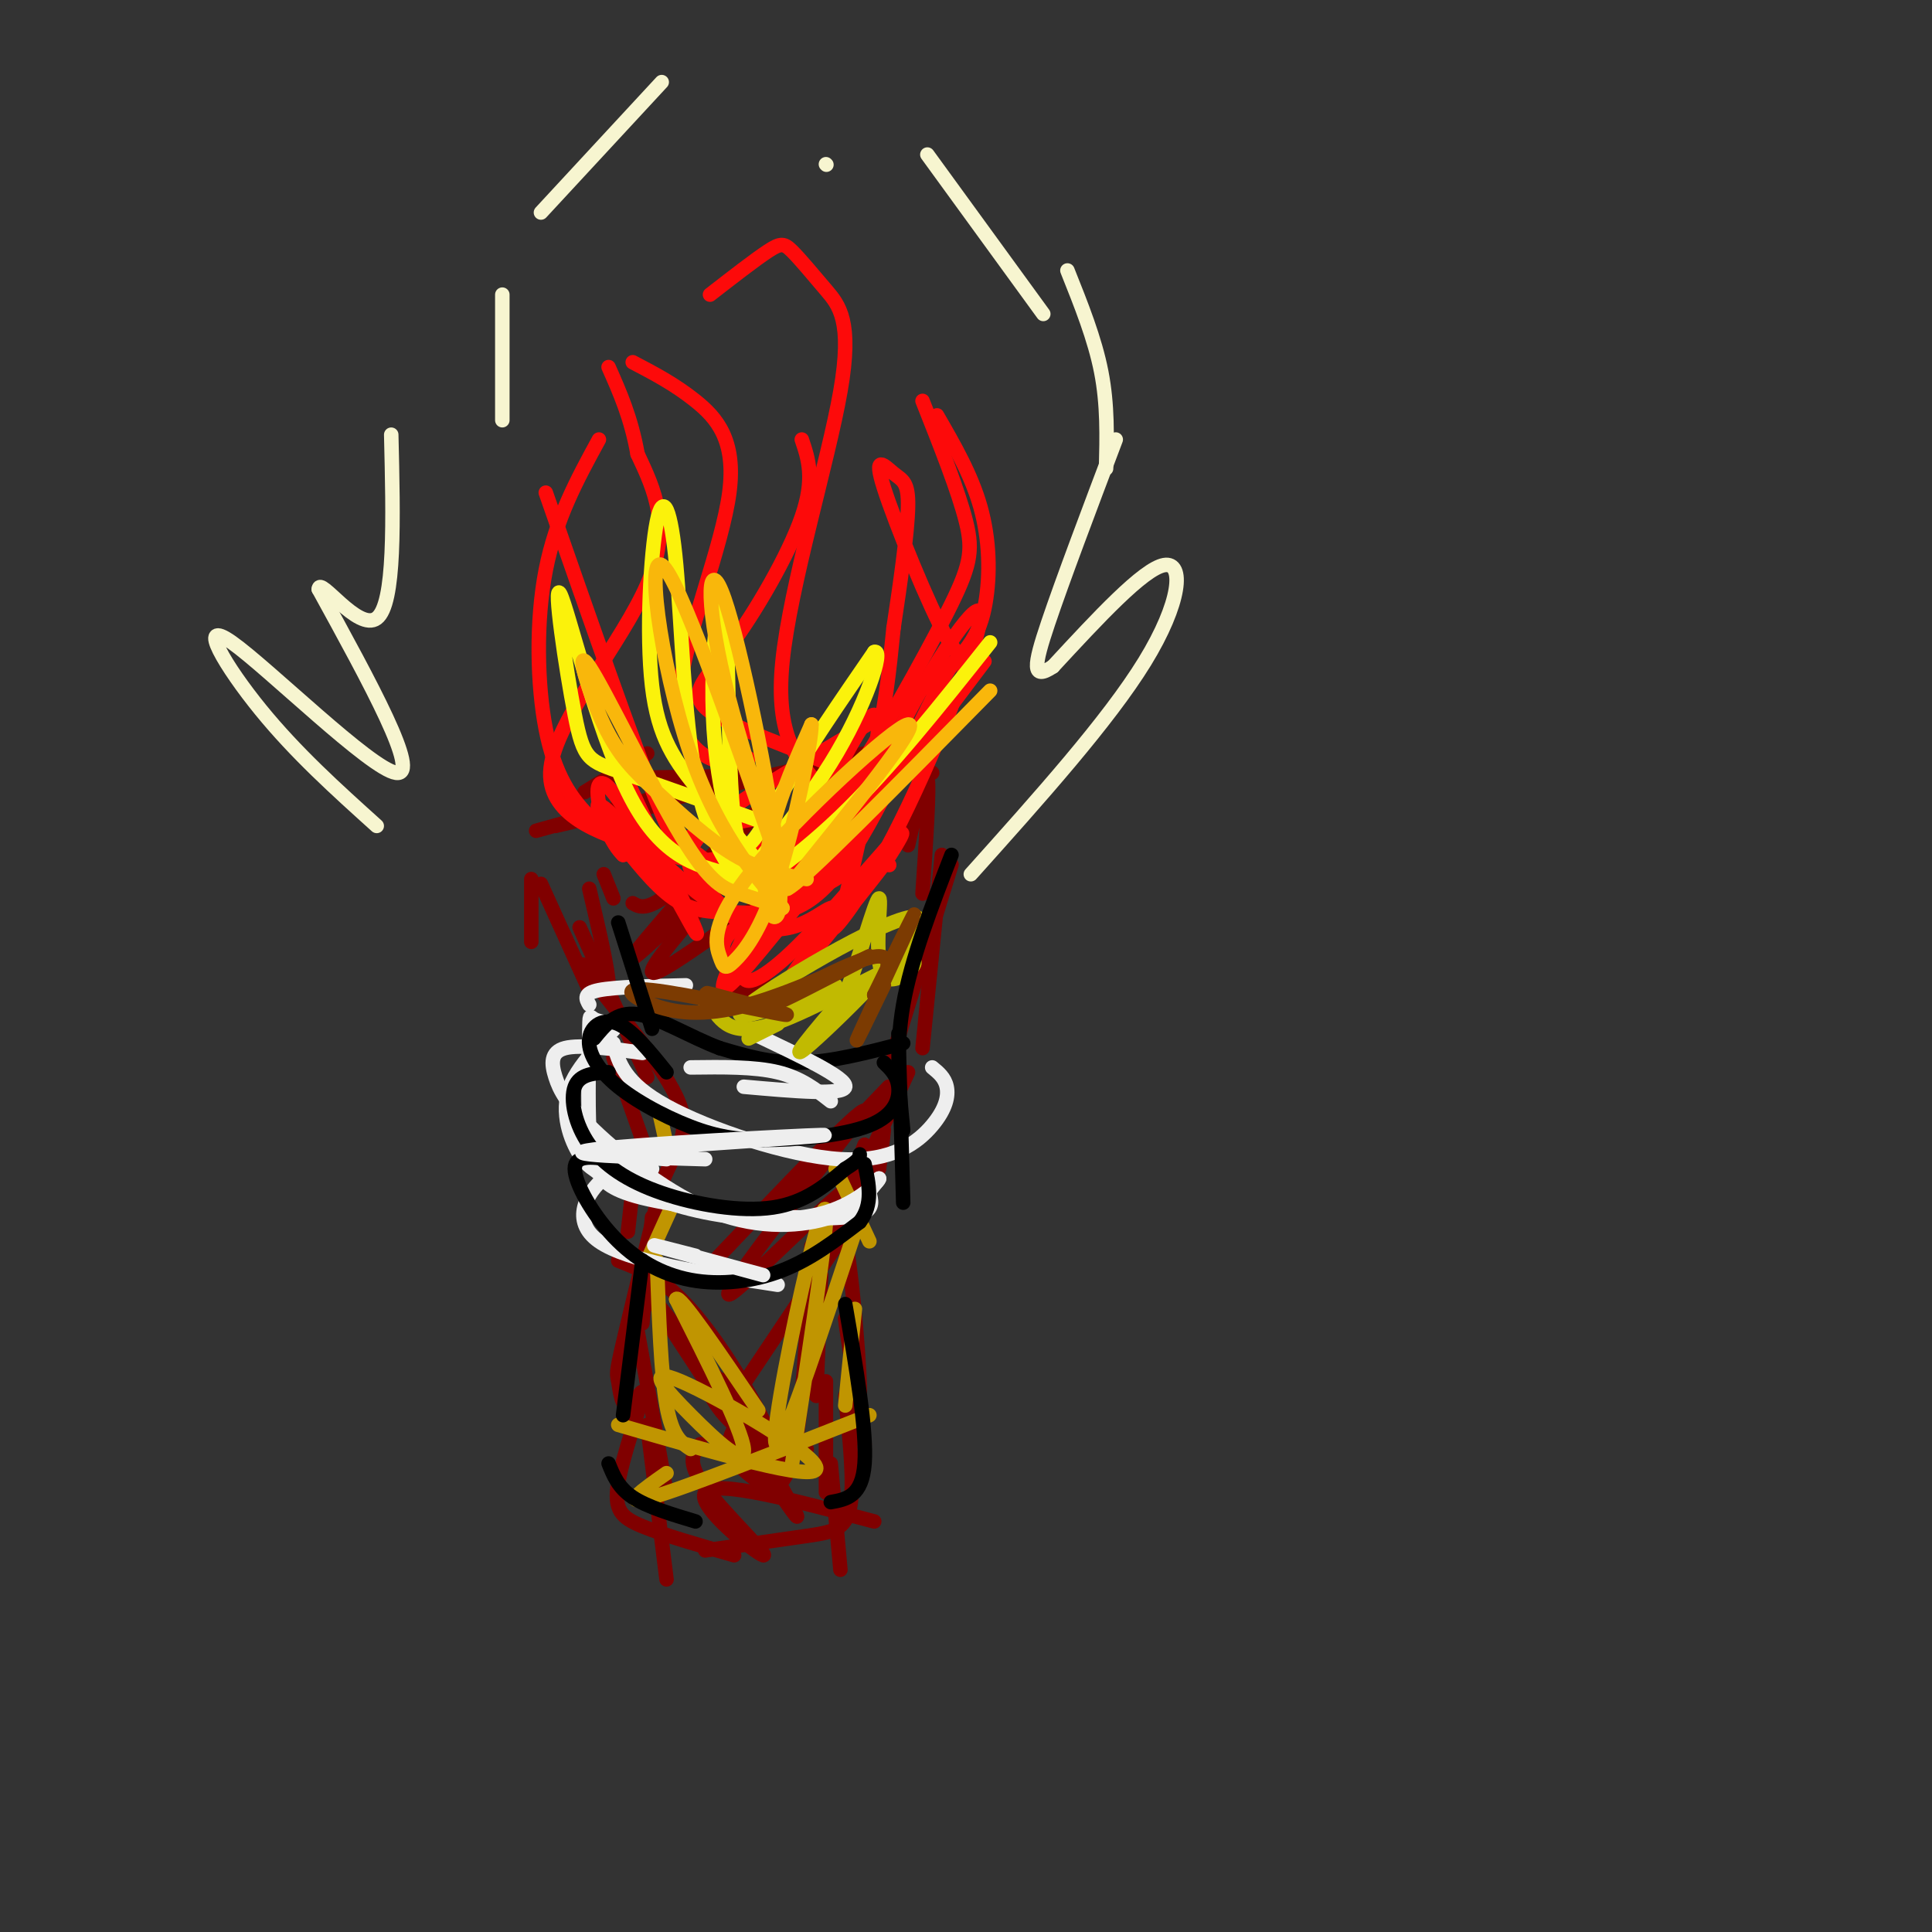 <svg viewBox='0 0 400 400' version='1.1' xmlns='http://www.w3.org/2000/svg' xmlns:xlink='http://www.w3.org/1999/xlink'><rect x="0" y="0" width="400" height="400" fill="#333333" stroke="none"/><g fill='none' stroke='rgb(128,0,0)' stroke-width='3' stroke-linecap='round' stroke-linejoin='round'><path d='M193,160c0.000,0.000 -35.000,1.000 -35,1'/><path d='M189,160c0.000,0.000 -55.000,1.000 -55,1'/><path d='M179,156c0.000,0.000 -64.000,15.000 -64,15'/><path d='M138,166c0.000,0.000 -13.000,4.000 -13,4'/><path d='M147,162c0.000,0.000 -36.000,10.000 -36,10'/><path d='M134,156c0.000,0.000 -13.000,8.000 -13,8'/><path d='M125,181c0.000,0.000 2.000,5.000 2,5'/><path d='M110,182c0.000,0.000 0.000,13.000 0,13'/><path d='M112,183c0.000,0.000 10.000,22.000 10,22'/><path d='M120,192c0.000,0.000 14.000,31.000 14,31'/><path d='M127,219c0.000,0.000 6.000,17.000 6,17'/><path d='M132,237c0.000,0.000 -2.000,18.000 -2,18'/><path d='M135,252c0.000,0.000 -2.000,22.000 -2,22'/><path d='M131,270c0.000,0.000 7.000,39.000 7,39'/><path d='M134,295c0.000,0.000 4.000,32.000 4,32'/><path d='M174,325c0.000,0.000 -2.000,-22.000 -2,-22'/><path d='M171,309c0.000,0.000 0.000,-23.000 0,-23'/><path d='M169,289c0.000,0.000 1.000,-25.000 1,-25'/><path d='M170,255c0.000,0.000 9.000,-11.000 9,-11'/><path d='M182,242c0.000,0.000 1.000,-8.000 1,-8'/><path d='M181,230c0.000,0.000 2.000,-3.000 2,-3'/><path d='M191,217c0.000,0.000 4.000,-40.000 4,-40'/><path d='M191,185c0.750,-11.167 1.500,-22.333 1,-24c-0.500,-1.667 -2.250,6.167 -4,14'/><path d='M197,179c0.000,0.000 -12.000,39.000 -12,39'/><path d='M179,237c0.000,0.000 -5.000,13.000 -5,13'/><path d='M188,222c-6.851,14.875 -13.702,29.750 -16,32c-2.298,2.250 -0.042,-8.125 2,-2c2.042,6.125 3.869,28.750 4,35c0.131,6.250 -1.435,-3.875 -3,-14'/><path d='M175,273c0.167,2.000 2.083,14.000 4,26'/><path d='M175,289c0.956,9.111 1.911,18.222 1,23c-0.911,4.778 -3.689,5.222 -9,6c-5.311,0.778 -13.156,1.889 -21,3'/><path d='M152,322c-7.292,-2.089 -14.584,-4.178 -19,-6c-4.416,-1.822 -5.956,-3.376 -5,-9c0.956,-5.624 4.408,-15.319 5,-18c0.592,-2.681 -1.676,1.653 -3,2c-1.324,0.347 -1.703,-3.291 -2,-5c-0.297,-1.709 -0.514,-1.488 1,-8c1.514,-6.512 4.757,-19.756 8,-33'/><path d='M137,245c3.036,-7.667 6.625,-10.333 3,-18c-3.625,-7.667 -14.464,-20.333 -18,-25c-3.536,-4.667 0.232,-1.333 4,2'/><path d='M126,204c0.000,-3.000 -2.000,-11.500 -4,-20'/><path d='M128,261c3.861,1.517 7.722,3.034 12,7c4.278,3.966 8.972,10.380 13,17c4.028,6.620 7.389,13.444 5,11c-2.389,-2.444 -10.528,-14.158 -8,-9c2.528,5.158 15.722,27.188 15,27c-0.722,-0.188 -15.361,-22.594 -30,-45'/><path d='M135,269c-0.756,-1.978 12.356,15.578 20,24c7.644,8.422 9.822,7.711 12,7'/><path d='M144,280c1.222,4.489 2.444,8.978 6,13c3.556,4.022 9.444,7.578 11,9c1.556,1.422 -1.222,0.711 -4,0'/><path d='M145,299c-1.500,1.798 -3.000,3.595 1,9c4.000,5.405 13.500,14.417 12,14c-1.500,-0.417 -14.000,-10.262 -12,-13c2.000,-2.738 18.500,1.631 35,6'/><path d='M153,294c-1.196,2.000 -2.393,4.000 -2,6c0.393,2.000 2.375,4.000 5,6c2.625,2.000 5.893,4.000 8,-4c2.107,-8.000 3.054,-26.000 4,-44'/><path d='M153,288c11.257,-16.820 22.514,-33.640 24,-36c1.486,-2.360 -6.797,9.738 -6,8c0.797,-1.738 10.676,-17.314 6,-15c-4.676,2.314 -23.907,22.518 -26,23c-2.093,0.482 12.954,-18.759 28,-38'/><path d='M179,230c-0.667,-1.000 -16.333,15.500 -32,32'/><path d='M184,225c0.000,0.000 -23.000,24.000 -23,24'/></g>
<g fill='none' stroke='rgb(192,149,1)' stroke-width='3' stroke-linecap='round' stroke-linejoin='round'><path d='M128,295c20.450,5.949 40.900,11.898 41,9c0.100,-2.898 -20.148,-14.643 -28,-18c-7.852,-3.357 -3.306,1.673 2,7c5.306,5.327 11.373,10.951 11,7c-0.373,-3.951 -7.187,-17.475 -14,-31'/><path d='M140,269c0.500,-1.333 8.750,10.833 17,23'/><path d='M164,303c3.274,-21.482 6.548,-42.964 7,-50c0.452,-7.036 -1.917,0.375 -5,14c-3.083,13.625 -6.881,33.464 -5,32c1.881,-1.464 9.440,-24.232 17,-47'/><path d='M177,271c0.000,0.000 -2.000,20.000 -2,20'/><path d='M180,293c-19.000,7.500 -38.000,15.000 -45,17c-7.000,2.000 -2.000,-1.500 3,-5'/><path d='M143,300c-1.917,-1.250 -3.833,-2.500 -5,-9c-1.167,-6.500 -1.583,-18.250 -2,-30'/><path d='M134,261c0.000,0.000 5.000,-11.000 5,-11'/><path d='M138,237c0.000,0.000 -2.000,-9.000 -2,-9'/><path d='M180,257c0.000,0.000 -7.000,-15.000 -7,-15'/></g>
<g fill='none' stroke='rgb(238,238,238)' stroke-width='3' stroke-linecap='round' stroke-linejoin='round'><path d='M142,204c-7.333,0.167 -14.667,0.333 -18,1c-3.333,0.667 -2.667,1.833 -2,3'/><path d='M127,216c1.120,4.094 2.239,8.188 11,13c8.761,4.812 25.163,10.341 36,11c10.837,0.659 16.110,-3.553 19,-7c2.890,-3.447 3.397,-6.128 3,-8c-0.397,-1.872 -1.699,-2.936 -3,-4'/><path d='M133,218c-6.449,-0.901 -12.898,-1.802 -16,-1c-3.102,0.802 -2.856,3.306 -2,6c0.856,2.694 2.322,5.578 8,11c5.678,5.422 15.567,13.383 25,17c9.433,3.617 18.409,2.891 24,1c5.591,-1.891 7.795,-4.945 10,-8'/><path d='M182,244c0.286,0.255 -4.000,4.893 -11,7c-7.000,2.107 -16.713,1.681 -25,0c-8.287,-1.681 -15.149,-4.619 -19,-7c-3.851,-2.381 -4.692,-4.205 -5,-10c-0.308,-5.795 -0.083,-15.560 0,-20c0.083,-4.440 0.024,-3.554 1,-3c0.976,0.554 2.988,0.777 5,1'/><path d='M128,212c-1.555,2.297 -7.944,7.541 -10,13c-2.056,5.459 0.220,11.133 2,14c1.780,2.867 3.063,2.929 4,4c0.938,1.071 1.530,3.153 9,5c7.470,1.847 21.819,3.459 31,4c9.181,0.541 13.195,0.012 15,-1c1.805,-1.012 1.403,-2.506 1,-4'/><path d='M135,242c-3.289,-0.400 -6.578,-0.800 -10,2c-3.422,2.800 -6.978,8.800 -1,13c5.978,4.200 21.489,6.600 37,9'/></g>
<g fill='none' stroke='rgb(0,0,0)' stroke-width='3' stroke-linecap='round' stroke-linejoin='round'><path d='M138,222c-3.480,-4.332 -6.960,-8.663 -10,-10c-3.040,-1.337 -5.640,0.322 -6,3c-0.360,2.678 1.518,6.375 6,10c4.482,3.625 11.566,7.179 17,9c5.434,1.821 9.217,1.911 13,2'/><path d='M158,236c6.595,0.048 16.583,-0.833 22,-3c5.417,-2.167 6.262,-5.619 6,-8c-0.262,-2.381 -1.631,-3.690 -3,-5'/><path d='M126,222c-3.003,0.175 -6.006,0.351 -7,3c-0.994,2.649 0.022,7.772 3,12c2.978,4.228 7.917,7.561 15,10c7.083,2.439 16.309,3.982 23,3c6.691,-0.982 10.845,-4.491 15,-8'/><path d='M175,242c3.000,-1.833 3.000,-2.417 3,-3'/><path d='M126,240c-3.506,-0.467 -7.011,-0.935 -7,2c0.011,2.935 3.539,9.271 8,14c4.461,4.729 9.855,7.850 16,9c6.145,1.150 13.041,0.329 19,-2c5.959,-2.329 10.979,-6.164 16,-10'/><path d='M178,253c2.833,-3.667 1.917,-7.833 1,-12'/><path d='M187,249c0.000,0.000 -1.000,-35.000 -1,-35'/><path d='M187,216c-7.333,1.917 -14.667,3.833 -21,4c-6.333,0.167 -11.667,-1.417 -17,-3'/><path d='M149,217c-6.022,-2.244 -12.578,-6.356 -17,-7c-4.422,-0.644 -6.711,2.178 -9,5'/></g>
<g fill='none' stroke='rgb(238,238,238)' stroke-width='3' stroke-linecap='round' stroke-linejoin='round'><path d='M172,228c-3.083,-2.417 -6.167,-4.833 -11,-6c-4.833,-1.167 -11.417,-1.083 -18,-1'/><path d='M154,225c10.333,0.917 20.667,1.833 21,0c0.333,-1.833 -9.333,-6.417 -19,-11'/><path d='M146,240c-15.844,-0.444 -31.689,-0.889 -23,-2c8.689,-1.111 41.911,-2.889 47,-3c5.089,-0.111 -17.956,1.444 -41,3'/><path d='M129,238c-5.333,0.833 1.833,1.417 9,2'/><path d='M158,264c-9.833,-2.667 -19.667,-5.333 -22,-6c-2.333,-0.667 2.833,0.667 8,2'/></g>
<g fill='none' stroke='rgb(128,0,0)' stroke-width='3' stroke-linecap='round' stroke-linejoin='round'><path d='M131,187c1.613,0.917 3.226,1.833 10,-4c6.774,-5.833 18.708,-18.417 15,-14c-3.708,4.417 -23.060,25.833 -25,29c-1.940,3.167 13.530,-11.917 29,-27'/><path d='M160,171c-2.856,3.797 -24.498,26.791 -25,30c-0.502,3.209 20.134,-13.367 25,-15c4.866,-1.633 -6.038,11.676 -9,17c-2.962,5.324 2.019,2.662 7,0'/></g>
<g fill='none' stroke='rgb(253,10,10)' stroke-width='3' stroke-linecap='round' stroke-linejoin='round'><path d='M161,173c-4.927,2.228 -9.853,4.456 -14,5c-4.147,0.544 -7.514,-0.596 -15,-3c-7.486,-2.404 -19.093,-6.070 -18,-16c1.093,-9.930 14.884,-26.123 20,-38c5.116,-11.877 1.558,-19.439 -2,-27'/><path d='M132,94c-1.333,-7.500 -3.667,-12.750 -6,-18'/><path d='M131,75c4.364,2.284 8.727,4.568 13,8c4.273,3.432 8.455,8.013 7,19c-1.455,10.987 -8.545,28.381 -10,39c-1.455,10.619 2.727,14.463 6,16c3.273,1.537 5.636,0.769 8,0'/><path d='M167,171c1.747,-0.271 3.493,-0.542 7,-2c3.507,-1.458 8.774,-4.103 3,-8c-5.774,-3.897 -22.589,-9.044 -29,-13c-6.411,-3.956 -2.418,-6.719 3,-14c5.418,-7.281 12.262,-19.080 15,-27c2.738,-7.920 1.369,-11.960 0,-16'/><path d='M147,61c4.665,-3.623 9.329,-7.246 12,-9c2.671,-1.754 3.348,-1.638 5,0c1.652,1.638 4.278,4.800 7,8c2.722,3.200 5.541,6.438 3,21c-2.541,14.562 -10.440,40.446 -12,56c-1.560,15.554 3.220,20.777 8,26'/><path d='M184,179c0.000,0.000 0.100,0.100 0.1,0.1'/><path d='M161,191c-2.293,0.547 -4.586,1.094 -7,0c-2.414,-1.094 -4.949,-3.831 -8,-7c-3.051,-3.169 -6.619,-6.772 2,-14c8.619,-7.228 29.424,-18.082 41,-26c11.576,-7.918 13.924,-12.901 15,-19c1.076,-6.099 0.879,-13.314 -1,-20c-1.879,-6.686 -5.439,-12.843 -9,-19'/><path d='M191,83c3.726,9.388 7.451,18.775 9,25c1.549,6.225 0.920,9.287 -4,19c-4.920,9.713 -14.132,26.077 -20,35c-5.868,8.923 -8.391,10.407 -13,13c-4.609,2.593 -11.305,6.297 -18,10'/><path d='M141,182c-6.542,-3.744 -13.083,-7.488 -18,-12c-4.917,-4.512 -8.208,-9.792 -10,-19c-1.792,-9.208 -2.083,-22.345 0,-33c2.083,-10.655 6.542,-18.827 11,-27'/><path d='M113,102c9.099,26.084 18.197,52.169 23,64c4.803,11.831 5.310,9.410 7,10c1.690,0.590 4.563,4.191 9,5c4.437,0.809 10.437,-1.175 14,-3c3.563,-1.825 4.690,-3.491 7,-7c2.310,-3.509 5.803,-8.860 8,-16c2.197,-7.140 3.099,-16.070 4,-25'/><path d='M185,130c1.395,-9.192 2.883,-19.673 3,-25c0.117,-5.327 -1.138,-5.499 -3,-7c-1.862,-1.501 -4.330,-4.329 -2,3c2.330,7.329 9.458,24.817 13,31c3.542,6.183 3.499,1.063 -1,9c-4.499,7.937 -13.453,28.932 -21,39c-7.547,10.068 -13.686,9.211 -19,9c-5.314,-0.211 -9.804,0.226 -14,-2c-4.196,-2.226 -8.098,-7.113 -12,-12'/><path d='M129,175c-3.948,-4.910 -7.820,-11.186 -3,-7c4.820,4.186 18.330,18.834 28,23c9.670,4.166 15.499,-2.151 18,-3c2.501,-0.849 1.673,3.772 4,-6c2.327,-9.772 7.808,-33.935 5,-34c-2.808,-0.065 -13.904,23.967 -25,48'/><path d='M156,196c-5.140,8.449 -5.489,5.572 -6,3c-0.511,-2.572 -1.185,-4.839 4,-8c5.185,-3.161 16.228,-7.216 19,-9c2.772,-1.784 -2.727,-1.299 -8,3c-5.273,4.299 -10.321,12.410 -11,16c-0.679,3.590 3.009,2.659 10,-4c6.991,-6.659 17.283,-19.045 21,-23c3.717,-3.955 0.858,0.523 -2,5'/><path d='M183,179c-6.034,7.904 -20.117,25.165 -19,23c1.117,-2.165 17.436,-23.757 20,-27c2.564,-3.243 -8.628,11.863 -11,16c-2.372,4.137 4.076,-2.695 12,-18c7.924,-15.305 17.326,-39.082 18,-45c0.674,-5.918 -7.379,6.023 -13,16c-5.621,9.977 -8.811,17.988 -12,26'/><path d='M178,170c-4.808,8.256 -10.827,15.895 -2,4c8.827,-11.895 32.501,-43.323 27,-36c-5.501,7.323 -40.175,53.396 -50,64c-9.825,10.604 5.201,-14.260 8,-25c2.799,-10.740 -6.629,-7.354 -14,-5c-7.371,2.354 -12.686,3.677 -18,5'/><path d='M129,177c-4.702,-4.548 -7.458,-18.417 -3,-14c4.458,4.417 16.131,27.119 18,30c1.869,2.881 -6.065,-14.060 -14,-31'/></g>
<g fill='none' stroke='rgb(251,242,11)' stroke-width='3' stroke-linecap='round' stroke-linejoin='round'><path d='M163,172c-13.407,-4.770 -26.813,-9.541 -34,-12c-7.187,-2.459 -8.153,-2.608 -10,-12c-1.847,-9.392 -4.574,-28.029 -3,-25c1.574,3.029 7.450,27.722 14,41c6.550,13.278 13.775,15.139 21,17'/><path d='M151,181c5.747,3.738 9.616,4.582 8,1c-1.616,-3.582 -8.717,-11.590 -14,-18c-5.283,-6.410 -8.747,-11.223 -10,-22c-1.253,-10.777 -0.295,-27.517 1,-34c1.295,-6.483 2.925,-2.707 4,9c1.075,11.707 1.593,31.345 4,44c2.407,12.655 6.704,18.328 11,24'/><path d='M155,185c0.001,-0.817 -5.497,-14.860 -7,-31c-1.503,-16.140 0.989,-34.378 2,-29c1.011,5.378 0.541,34.371 2,45c1.459,10.629 4.845,2.894 10,-6c5.155,-8.894 12.077,-18.947 19,-29'/><path d='M181,135c2.212,-0.901 -1.758,11.346 -9,23c-7.242,11.654 -17.758,22.715 -18,25c-0.242,2.285 9.788,-4.204 20,-14c10.212,-9.796 20.606,-22.898 31,-36'/></g>
<g fill='none' stroke='rgb(249,183,11)' stroke-width='3' stroke-linecap='round' stroke-linejoin='round'><path d='M167,182c-4.802,-0.899 -9.603,-1.797 -15,-5c-5.397,-3.203 -11.388,-8.709 -16,-13c-4.612,-4.291 -7.843,-7.365 -11,-14c-3.157,-6.635 -6.238,-16.830 -3,-12c3.238,4.830 12.795,24.685 19,35c6.205,10.315 9.059,11.090 12,12c2.941,0.910 5.971,1.955 9,3'/><path d='M162,188c-1.964,-2.833 -11.375,-11.417 -18,-29c-6.625,-17.583 -10.464,-44.167 -7,-42c3.464,2.167 14.232,33.083 25,64'/><path d='M162,181c1.336,2.672 -7.823,-22.648 -12,-40c-4.177,-17.352 -3.374,-26.735 0,-17c3.374,9.735 9.317,38.589 11,53c1.683,14.411 -0.893,14.380 -2,11c-1.107,-3.380 -0.745,-10.109 1,-17c1.745,-6.891 4.872,-13.946 8,-21'/><path d='M168,150c0.161,2.987 -3.435,20.956 -7,32c-3.565,11.044 -7.099,15.164 -9,17c-1.901,1.836 -2.169,1.389 -3,-1c-0.831,-2.389 -2.224,-6.720 7,-18c9.224,-11.280 29.064,-29.509 32,-30c2.936,-0.491 -11.032,16.754 -25,34'/><path d='M163,184c2.833,-1.167 22.417,-21.083 42,-41'/></g>
<g fill='none' stroke='rgb(193,186,1)' stroke-width='3' stroke-linecap='round' stroke-linejoin='round'><path d='M173,204c-12.262,4.560 -24.524,9.119 -18,4c6.524,-5.119 31.833,-19.917 35,-18c3.167,1.917 -15.810,20.548 -22,26c-6.190,5.452 0.405,-2.274 7,-10'/><path d='M175,206c2.797,-7.156 6.291,-20.044 7,-20c0.709,0.044 -1.367,13.022 1,16c2.367,2.978 9.176,-4.044 5,-3c-4.176,1.044 -19.336,10.156 -28,13c-8.664,2.844 -10.832,-0.578 -13,-4'/><path d='M147,208c-2.000,-0.667 -0.500,-0.333 1,0'/><path d='M161,212c0.000,0.000 -6.000,3.000 -6,3'/></g>
<g fill='none' stroke='rgb(124,59,2)' stroke-width='3' stroke-linecap='round' stroke-linejoin='round'><path d='M183,204c-3.511,7.244 -7.022,14.489 -5,10c2.022,-4.489 9.578,-20.711 11,-24c1.422,-3.289 -3.289,6.356 -8,16'/><path d='M181,206c0.393,0.024 5.375,-7.917 1,-8c-4.375,-0.083 -18.107,7.690 -20,9c-1.893,1.310 8.054,-3.845 18,-9'/><path d='M180,198c-1.791,0.799 -15.270,7.297 -25,10c-9.730,2.703 -15.711,1.611 -20,0c-4.289,-1.611 -6.885,-3.741 0,-3c6.885,0.741 23.253,4.355 27,5c3.747,0.645 -5.126,-1.677 -14,-4'/><path d='M148,206c-2.500,-0.667 -1.750,-0.333 -1,0'/></g>
<g fill='none' stroke='rgb(247,245,208)' stroke-width='3' stroke-linecap='round' stroke-linejoin='round'><path d='M201,181c14.244,-15.889 28.489,-31.778 36,-44c7.511,-12.222 8.289,-20.778 4,-20c-4.289,0.778 -13.644,10.889 -23,21'/><path d='M218,138c-4.422,2.956 -3.978,-0.156 -1,-9c2.978,-8.844 8.489,-23.422 14,-38'/><path d='M229,97c0.167,-6.583 0.333,-13.167 -1,-20c-1.333,-6.833 -4.167,-13.917 -7,-21'/><path d='M216,65c0.000,0.000 -24.000,-33.000 -24,-33'/><path d='M171,34c0.000,0.000 0.100,0.100 0.1,0.1'/><path d='M78,171c-8.357,-7.530 -16.714,-15.060 -24,-24c-7.286,-8.940 -13.500,-19.292 -6,-14c7.500,5.292 28.714,26.226 34,27c5.286,0.774 -5.357,-18.613 -16,-38'/><path d='M66,122c0.044,-2.889 8.156,8.889 12,6c3.844,-2.889 3.422,-20.444 3,-38'/><path d='M104,87c0.000,0.000 0.000,-26.000 0,-26'/><path d='M112,44c0.000,0.000 25.000,-27.000 25,-27'/></g>
<g fill='none' stroke='rgb(0,0,0)' stroke-width='3' stroke-linecap='round' stroke-linejoin='round'><path d='M128,191c0.000,0.000 7.000,22.000 7,22'/><path d='M133,261c0.000,0.000 -4.000,32.000 -4,32'/><path d='M126,303c1.000,2.500 2.000,5.000 5,7c3.000,2.000 8.000,3.500 13,5'/><path d='M172,311c3.250,-0.583 6.500,-1.167 7,-8c0.500,-6.833 -1.750,-19.917 -4,-33'/><path d='M187,234c-0.833,-8.250 -1.667,-16.500 0,-26c1.667,-9.500 5.833,-20.250 10,-31'/></g>
</svg>